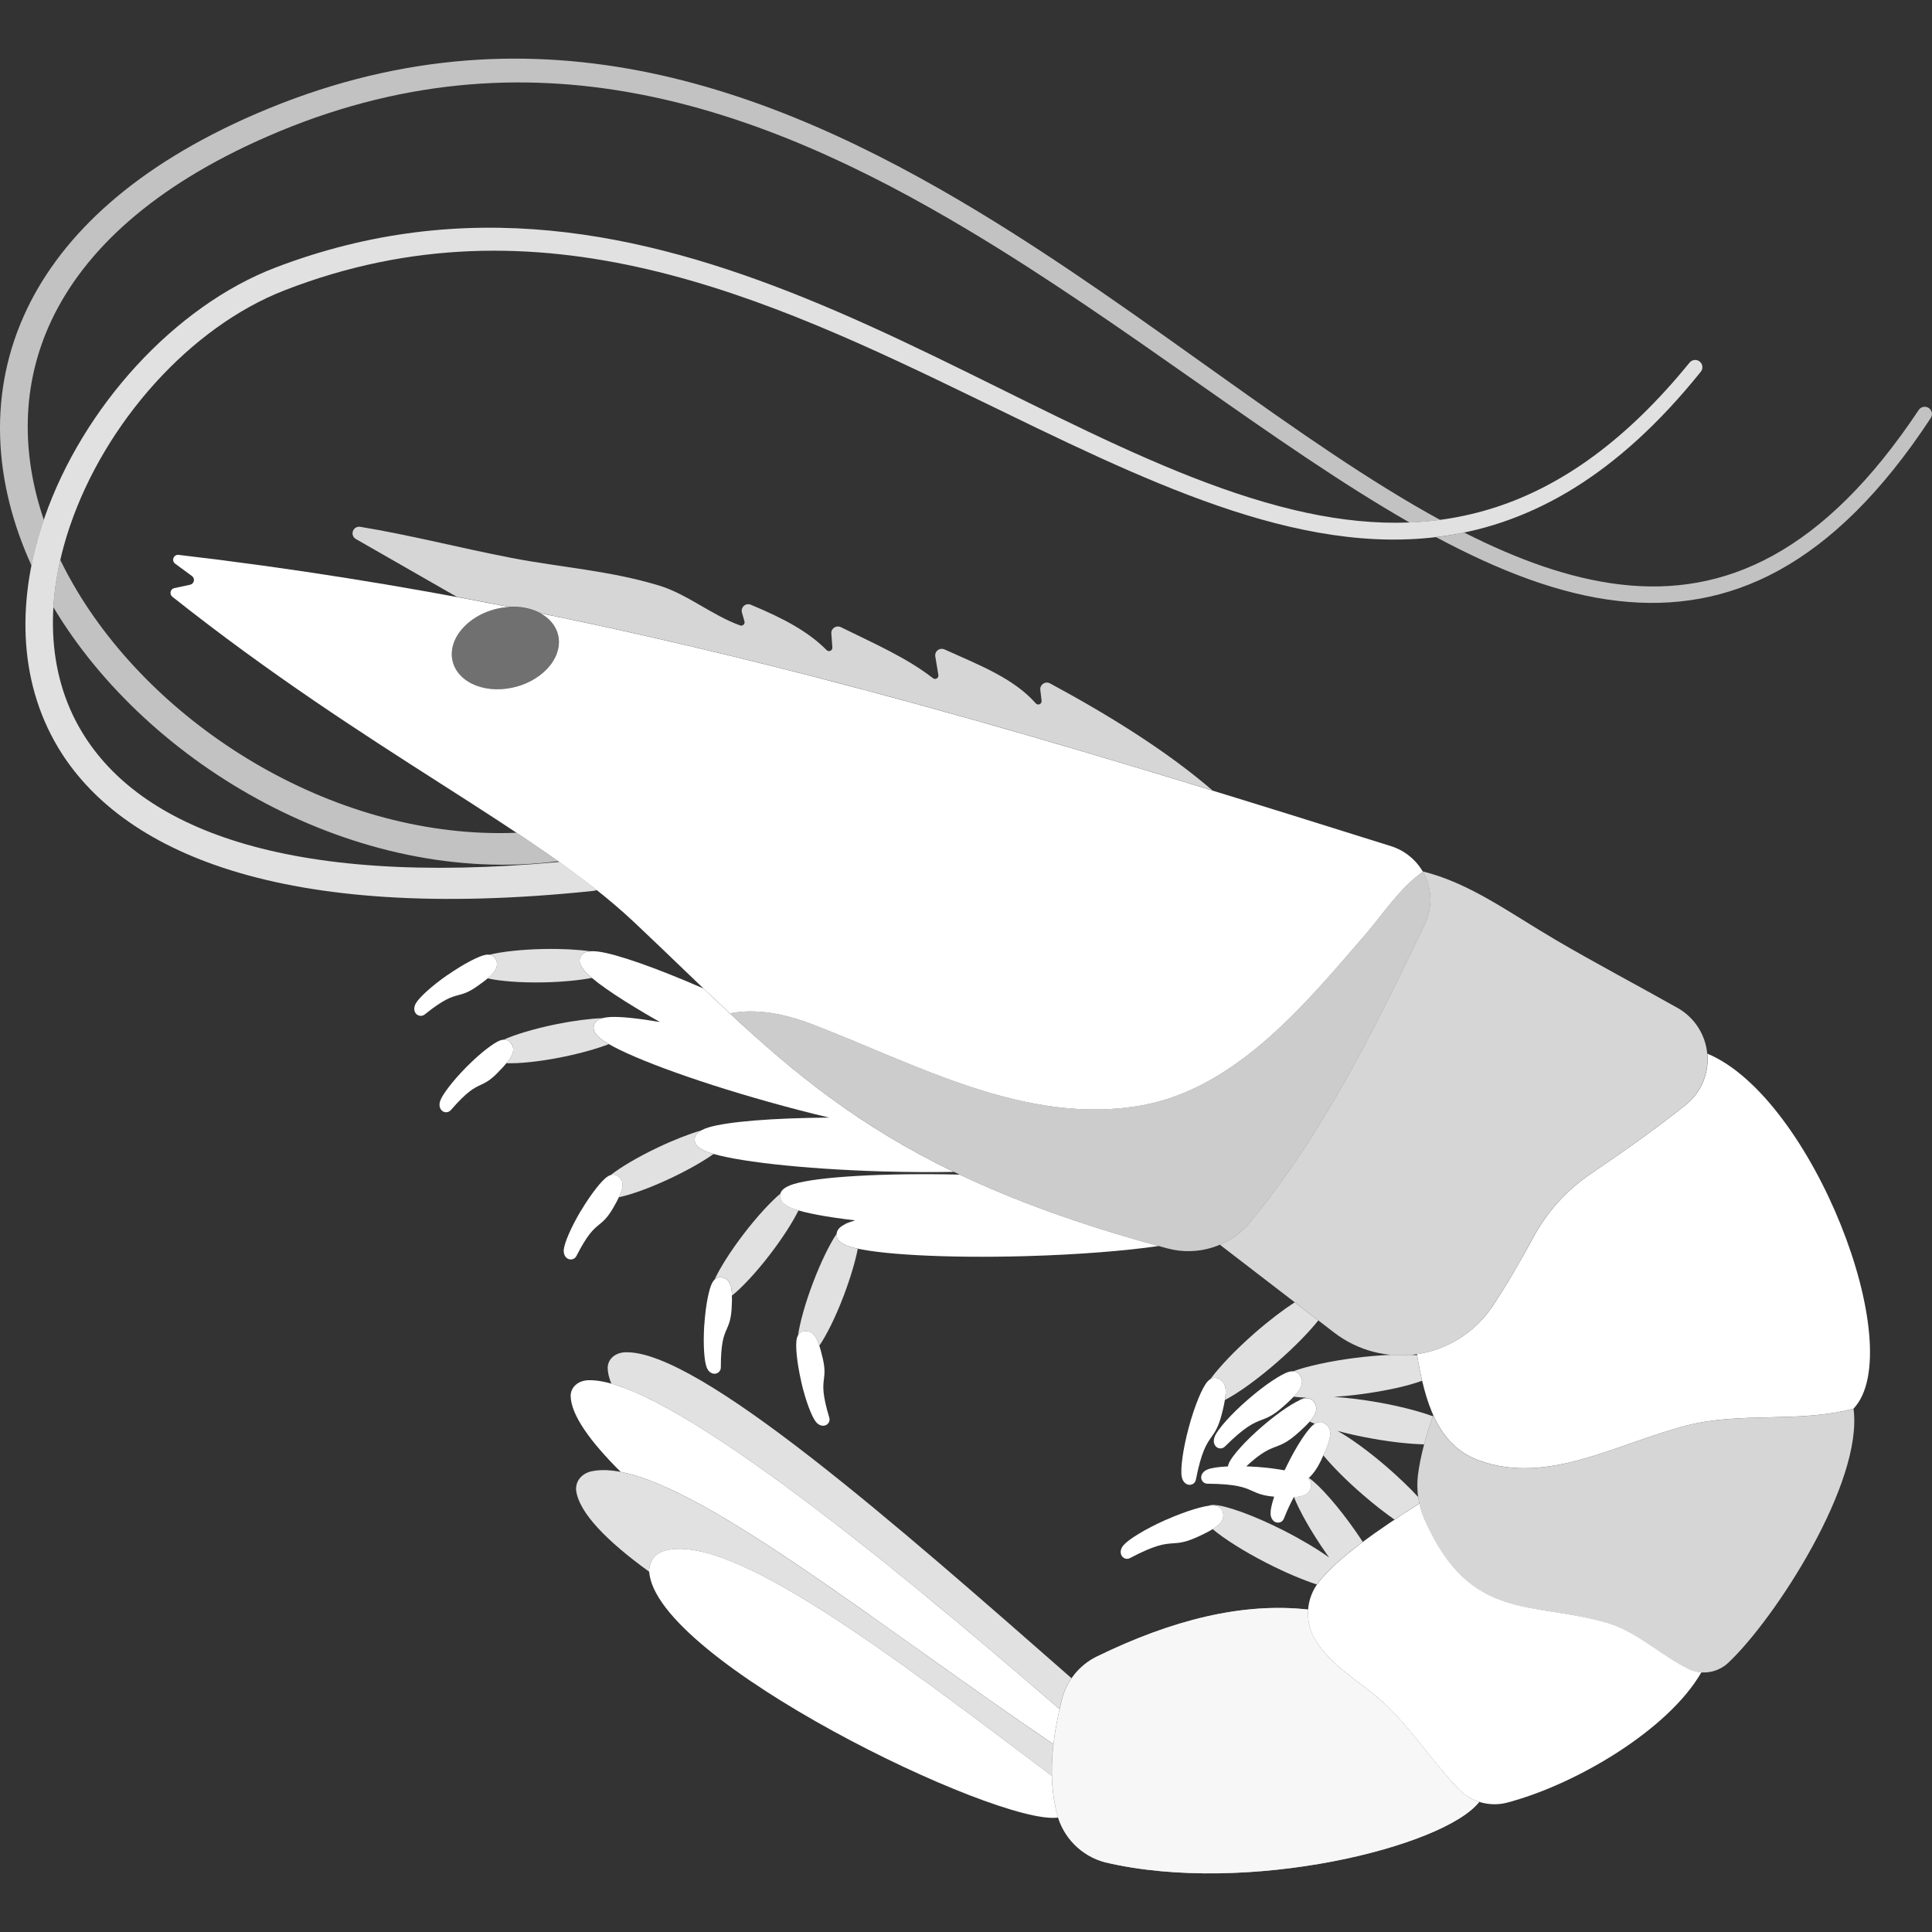 <svg viewBox="0 0 300 300" xmlns="http://www.w3.org/2000/svg"><rect x="0" y="0" width="300" height="300" fill="#333333" stroke="none"/><g fill="#fff" fill-rule="evenodd"><path d="m 164.29 282.23 c -9.36 1.33 -62.74 -24.45 -63.49 -38.27 -.03 -1.42 .87 -2.68 2.22 -3.11 10.25 -3.17 35.49 16.19 60.32 34.91 .05 2.13 .32 4.03 .75 5.75 .06 .24 .13 .48 .2 .72 z"/><path d="m 163.34 275.77 c -24.82 -18.73 -50.07 -38.08 -60.32 -34.91 -1.35 .43 -2.25 1.7 -2.22 3.11 0 .03 0 .06 .01 .09 -6.51 -4.7 -10.91 -9.15 -11.35 -12.64 -.12 -1.41 .85 -2.62 2.4 -2.96 11.87 -2.54 41.44 21.85 71.72 42.39 -.21 1.78 -.28 3.42 -.24 4.93 z" opacity=".85"/><path d="m 69.53 151.38 c 2.53 -1.76 4.88 -2.95 5.89 -3.12 .75 -.12 1.2 .18 1.42 .49 .19 .27 .32 .56 .33 .91 .01 .31 -.05 .69 -.37 1.15 -.34 .5 -1.12 1.25 -2.76 2.38 -1.32 .92 -2.09 1.13 -2.93 1.35 -1.05 .28 -2.19 .6 -5.17 2.99 -.21 .17 -.48 .24 -.75 .2 s -.51 -.19 -.66 -.41 c -.21 -.3 -.34 -.83 .03 -1.5 .5 -.9 2.43 -2.69 4.96 -4.45 z"/><path d="m 72.44 165.67 c 2.17 -2.19 4.27 -3.78 5.24 -4.12 .72 -.25 1.22 -.04 1.48 .23 .23 .23 .41 .5 .49 .83 .07 .3 .07 .68 -.16 1.2 -.25 .56 -.88 1.43 -2.29 2.84 -1.13 1.14 -1.86 1.49 -2.64 1.85 -.98 .46 -2.05 .99 -4.55 3.87 -.18 .2 -.43 .33 -.7 .34 s -.53 -.09 -.72 -.28 c -.26 -.26 -.48 -.76 -.24 -1.48 .33 -.97 1.91 -3.08 4.08 -5.27 z"/><path d="m 90.24 187.96 c 1.58 -2.65 3.23 -4.7 4.09 -5.26 .64 -.42 1.17 -.33 1.49 -.14 .28 .17 .52 .38 .67 .69 .14 .28 .23 .65 .14 1.2 -.11 .6 -.51 1.6 -1.53 3.31 -.83 1.38 -1.44 1.89 -2.11 2.43 -.84 .69 -1.75 1.45 -3.49 4.85 -.12 .24 -.34 .42 -.6 .49 -.26 .08 -.54 .04 -.77 -.1 -.32 -.19 -.65 -.62 -.59 -1.38 .09 -1.02 1.11 -3.45 2.69 -6.1 z"/><path d="m 109.37 205.69 c .2 -3.07 .74 -5.66 1.25 -6.55 .38 -.66 .9 -.83 1.26 -.8 .33 .02 .64 .11 .91 .31 .25 .18 .5 .47 .67 1.01 .18 .58 .27 1.66 .14 3.64 -.11 1.61 -.43 2.34 -.77 3.13 -.44 .99 -.9 2.09 -.9 5.91 0 .27 -.11 .53 -.31 .71 s -.46 .28 -.73 .26 c -.37 -.02 -.86 -.25 -1.15 -.96 -.39 -.95 -.58 -3.58 -.38 -6.66 z"/><path d="m 124.41 214.5 c -.69 -3 -.92 -5.63 -.69 -6.63 .17 -.74 .62 -1.05 .98 -1.13 .32 -.07 .64 -.08 .96 .03 .29 .1 .62 .3 .93 .77 .34 .51 .74 1.51 1.18 3.45 .36 1.57 .27 2.36 .16 3.22 -.13 1.08 -.26 2.26 .84 5.92 .08 .26 .05 .54 -.09 .77 s -.36 .4 -.62 .46 c -.36 .08 -.9 .01 -1.38 -.59 -.64 -.8 -1.59 -3.26 -2.28 -6.26 z"/><path d="m 75.99 148.25 c 1.9 -.47 4.95 -.82 8.39 -.89 2.81 -.06 5.37 .09 7.25 .35 -.3 .03 -.55 .08 -.73 .16 -.38 .16 -.62 .41 -.76 .69 s -.19 .63 -.08 1.02 c .11 .41 .47 .98 1.14 1.63 .2 .2 .44 .41 .7 .64 -1.89 .36 -4.52 .63 -7.42 .69 -3.65 .08 -6.87 -.19 -8.76 -.62 .55 -.47 .88 -.83 1.08 -1.11 .32 -.47 .38 -.84 .37 -1.15 -.02 -.34 -.14 -.64 -.33 -.91 -.15 -.22 -.43 -.44 -.85 -.5 z" opacity=".85"/><path d="m 110.82 179.18 c -1.57 1.11 -3.86 2.43 -6.48 3.68 -3.3 1.57 -6.34 2.66 -8.24 3.04 .31 -.65 .46 -1.12 .52 -1.45 .1 -.56 0 -.93 -.14 -1.2 -.16 -.31 -.39 -.52 -.67 -.69 -.23 -.14 -.57 -.22 -.98 -.1 1.54 -1.21 4.17 -2.78 7.28 -4.26 2.54 -1.21 4.93 -2.13 6.76 -2.67 -.27 .15 -.47 .3 -.6 .45 -.28 .3 -.4 .63 -.41 .94 -.01 .32 .09 .65 .35 .96 .27 .33 .84 .7 1.71 1.02 .27 .1 .57 .2 .9 .29 z" opacity=".85"/><path d="m 94.54 162.13 c -1.8 .7 -4.33 1.42 -7.18 2 -3.58 .73 -6.8 1.04 -8.73 .96 .46 -.56 .72 -.97 .86 -1.29 .23 -.51 .23 -.9 .16 -1.2 -.08 -.34 -.25 -.6 -.49 -.83 -.19 -.19 -.5 -.35 -.93 -.34 1.79 -.8 4.72 -1.69 8.09 -2.38 2.76 -.56 5.3 -.88 7.2 -.95 -.29 .08 -.53 .18 -.69 .29 -.34 .23 -.53 .51 -.62 .82 s -.07 .65 .11 1.02 c .18 .38 .64 .88 1.41 1.4 .24 .16 .51 .33 .81 .5 z" opacity=".85"/><path d="m 110.96 198.69 c .82 -1.78 2.45 -4.38 4.54 -7.11 s 4.18 -4.97 5.67 -6.23 c -.04 .12 -.05 .23 -.06 .35 -.01 .32 .09 .65 .35 .96 .27 .33 .83 .7 1.71 1.02 .24 .09 .52 .18 .82 .27 -.86 1.76 -2.42 4.21 -4.38 6.78 -2.22 2.9 -4.44 5.25 -5.95 6.45 -.02 -.72 -.1 -1.21 -.2 -1.53 -.16 -.54 -.42 -.83 -.67 -1.01 -.28 -.2 -.58 -.29 -.91 -.31 -.27 -.02 -.61 .06 -.92 .35 z" opacity=".85"/><path d="m 133.2 193.9 c -.37 1.89 -1.11 4.43 -2.14 7.17 -1.29 3.42 -2.74 6.31 -3.84 7.89 -.23 -.68 -.44 -1.13 -.63 -1.41 -.31 -.47 -.64 -.67 -.93 -.77 -.32 -.11 -.64 -.11 -.96 -.03 -.26 .06 -.56 .23 -.78 .6 .28 -1.94 1.08 -4.89 2.3 -8.11 1.23 -3.26 2.61 -6.04 3.69 -7.67 -.01 .06 -.01 .13 -.01 .19 .01 .32 .13 .64 .4 .94 .29 .31 .87 .65 1.76 .92 .33 .1 .71 .19 1.13 .29 z" opacity=".85"/><path d="m 131.14 190.13 c .26 -.18 .5 -.28 .73 -.33 -.28 .11 -.52 .22 -.73 .33 z" opacity=".85"/><path d="m 197.84 232.4 c -1.73 -.14 -2.55 -.51 -3.42 -.9 -1.16 -.52 -2.44 -1.08 -6.93 -1.11 -.27 0 -.53 -.12 -.71 -.31 -.18 -.2 -.28 -.46 -.26 -.73 .03 -.39 .28 -.9 1.03 -1.19 .58 -.23 1.69 -.39 3.13 -.46 .02 -.16 .07 -.34 .16 -.53 .47 -1.09 2.48 -3.37 5.17 -5.69 s 5.24 -3.97 6.38 -4.27 c .78 -.21 1.28 .05 1.53 .34 .23 .27 .4 .56 .45 .93 .05 .33 .02 .74 -.27 1.27 -.33 .61 -1.14 1.55 -2.87 3.04 -1.4 1.2 -2.25 1.53 -3.18 1.88 -1.03 .39 -2.16 .83 -4.53 3.02 .55 .02 1.12 .05 1.7 .09 1.57 .12 3.03 .31 4.25 .53 .1 -.21 .2 -.43 .31 -.64 1.55 -3.19 3.25 -5.72 4.18 -6.45 .63 -.5 1.2 -.46 1.55 -.29 .32 .16 .59 .36 .78 .67 .18 .28 .31 .67 .25 1.28 -.06 .7 -.43 1.87 -1.43 3.93 -.72 1.48 -1.32 2.15 -1.94 2.76 .36 .35 .46 .73 .44 1.03 -.03 .35 -.12 .68 -.34 .98 -.2 .27 -.51 .54 -1.09 .71 -.3 .09 -.71 .16 -1.28 .19 -.45 .81 -.96 1.88 -1.55 3.35 -.1 .25 -.3 .45 -.55 .54 s -.53 .08 -.78 -.03 c -.35 -.17 -.73 -.59 -.73 -1.4 0 -.54 .2 -1.43 .56 -2.54 z"/><path d="m 184.58 221.69 c .92 -3.43 2.11 -6.23 2.88 -7.12 .53 -.61 1.09 -.68 1.46 -.58 .34 .09 .65 .24 .9 .51 .23 .24 .43 .6 .49 1.21 .07 .7 -.07 1.92 -.66 4.13 -.48 1.78 -1 2.54 -1.57 3.34 -.73 1.04 -1.52 2.2 -2.39 6.6 -.05 .26 -.21 .5 -.44 .64 s -.51 .18 -.77 .11 c -.38 -.1 -.83 -.44 -.98 -1.23 -.22 -1.16 .16 -4.18 1.08 -7.61 z"/><path d="m 193.79 217.31 c 2.68 -2.33 5.23 -3.99 6.37 -4.3 .78 -.21 1.28 .05 1.54 .34 .23 .27 .4 .56 .46 .93 .05 .33 .02 .74 -.27 1.28 -.33 .62 -1.13 1.56 -2.86 3.05 -1.39 1.21 -2.25 1.54 -3.17 1.89 -1.19 .46 -2.49 .97 -5.67 4.13 -.19 .19 -.45 .29 -.72 .28 s -.52 -.13 -.7 -.34 c -.26 -.29 -.44 -.83 -.12 -1.57 .47 -1.09 2.47 -3.38 5.15 -5.7 z"/><path d="m 181.05 236 c 3.25 -1.44 6.17 -2.28 7.35 -2.24 .8 .03 1.21 .42 1.37 .77 .14 .32 .22 .66 .17 1.02 -.05 .33 -.2 .71 -.63 1.14 -.5 .49 -1.54 1.16 -3.63 2.08 -1.69 .75 -2.6 .81 -3.59 .88 -1.27 .09 -2.67 .2 -6.63 2.29 -.24 .13 -.52 .15 -.77 .06 s -.46 -.28 -.57 -.53 c -.16 -.36 -.18 -.92 .34 -1.53 .77 -.9 3.35 -2.51 6.59 -3.95 z"/><path d="m 70.99 92.71 l -15.73 -9.01 c -.43 -.24 -.62 -.76 -.46 -1.22 s .63 -.75 1.11 -.68 c 7.67 1.25 15.7 3.33 23.49 4.83 s 15.19 1.95 22.93 4.29 c 4.36 1.32 8.31 4.67 12.61 6.2 .18 .06 .38 .02 .52 -.12 .14 -.13 .19 -.33 .14 -.52 -.11 -.4 -.25 -.89 -.39 -1.36 -.11 -.38 .01 -.78 .3 -1.04 s .71 -.33 1.07 -.18 c 5.35 2.22 9.05 4.29 11.77 7.04 .15 .16 .39 .21 .59 .12 s .32 -.29 .31 -.51 c -.05 -.68 -.11 -1.48 -.16 -2.18 -.03 -.37 .14 -.72 .45 -.92 .3 -.2 .69 -.23 1.02 -.07 5.24 2.58 10.26 4.77 14.31 7.93 .17 .14 .4 .15 .59 .04 s .29 -.32 .25 -.53 c -.14 -.85 -.32 -1.95 -.48 -2.89 -.06 -.37 .09 -.75 .39 -.97 .3 -.23 .7 -.27 1.04 -.12 5.56 2.5 10.74 4.5 14.17 8.37 .15 .18 .39 .23 .6 .14 s .33 -.31 .31 -.53 c -.06 -.54 -.13 -1.13 -.2 -1.68 -.05 -.38 .12 -.75 .44 -.97 s .72 -.24 1.06 -.06 c 9.21 4.98 18.12 10.49 25.25 16.64 -33.64 -10.32 -68.08 -20.14 -104.37 -27.54 -.09 -.05 -.18 -.09 -.27 -.14 -1.37 -.67 -2.98 -.94 -4.6 -.84 -2.67 -.53 -5.36 -1.04 -8.05 -1.54 z" opacity=".8"/><path d="m 83.64 95.09 c 3.59 1.77 4.19 5.68 1.33 8.74 s -8.09 4.11 -11.69 2.34 c -3.59 -1.77 -4.19 -5.68 -1.33 -8.74 s 8.09 -4.1 11.69 -2.34 z" opacity=".3"/><path d="m 113.33 157.35 c -4.78 -4.44 -9.55 -9.15 -14.85 -14.14 -15.32 -14.43 -41.06 -26.23 -71.72 -50.55 -.23 -.18 -.33 -.48 -.27 -.77 .07 -.29 .29 -.51 .58 -.57 .76 -.16 1.67 -.36 2.44 -.52 .29 -.06 .52 -.29 .59 -.58 s -.05 -.6 -.29 -.77 l -2.61 -1.92 c -.28 -.2 -.39 -.57 -.26 -.89 s .45 -.52 .8 -.48 c 17.56 2.05 34.63 4.81 51.31 8.09 -2.64 .16 -5.32 1.28 -7.09 3.18 -2.86 3.06 -2.26 6.97 1.33 8.74 s 8.83 .72 11.69 -2.34 c 2.79 -2.98 2.29 -6.77 -1.07 -8.6 46.31 9.44 89.62 22.82 132.08 36.16 2.1 .66 3.87 2.09 4.96 3.98 -3.44 2.33 -6.42 6.83 -8.65 9.41 -9.26 10.73 -20.15 24.14 -34.9 26.84 -18.01 3.29 -35.24 -6.45 -51.44 -12.63 -4.16 -1.59 -8.68 -2.44 -12.64 -1.63 z"/><path d="m 220.91 135.31 c 7.41 1.84 13.43 6.41 20.78 10.71 5.94 3.48 12.51 6.95 18.89 10.54 2.56 1.48 4.25 4.12 4.52 7.06 .27 2.95 -.9 5.84 -3.14 7.77 -4.73 3.82 -9.9 7.44 -15.14 11 -3.66 2.51 -6.67 5.87 -8.77 9.78 -2.02 3.76 -4.1 7.38 -6.41 10.81 -2.63 3.89 -6.75 6.52 -11.39 7.26 -4.63 .75 -9.37 -.46 -13.09 -3.32 -6.34 -4.87 -13.56 -10.43 -17.74 -13.64 1.76 -.75 3.35 -1.9 4.64 -3.42 11.56 -14.03 19.39 -30.14 27.16 -46.29 1.12 -2.29 1.18 -4.95 .17 -7.3 -.14 -.32 -.29 -.62 -.46 -.92 -.01 -.02 -.02 -.04 -.03 -.06 z" opacity=".8"/><path d="m 204.49 246.04 c -2.1 -.68 -4.82 -1.81 -7.71 -3.29 -3.69 -1.88 -6.77 -3.86 -8.48 -5.31 .47 -.29 .79 -.53 1 -.75 .43 -.43 .58 -.81 .63 -1.14 .05 -.36 -.02 -.7 -.17 -1.02 -.16 -.36 -.57 -.75 -1.37 -.77 -.21 -.01 -.48 .01 -.79 .06 .24 -.09 .54 -.14 .89 -.13 1.78 .04 6.1 1.56 10.87 3.98 2.8 1.43 5.26 2.91 7.03 4.18 -.16 -.23 -.33 -.46 -.49 -.69 -2.36 -3.39 -4.15 -6.6 -4.97 -8.69 .55 -.03 .94 -.1 1.24 -.19 .58 -.17 .9 -.44 1.09 -.71 .22 -.3 .31 -.62 .34 -.98 .02 -.3 -.08 -.69 -.44 -1.03 l .08 -.08 c 1.64 1.14 4.51 4.34 7.34 8.41 .36 .52 .7 1.02 1.03 1.53 -2.75 2.06 -5.06 4.08 -6.69 6.03 -.16 .19 -.3 .38 -.44 .58 z" opacity=".85"/><path d="m 216.55 235.97 c -1.5 -1.05 -3.19 -2.36 -4.92 -3.86 -2.56 -2.21 -4.72 -4.4 -6.14 -6.12 .71 -1.56 .99 -2.51 1.05 -3.11 .06 -.61 -.08 -1 -.25 -1.28 -.19 -.31 -.47 -.52 -.78 -.67 s -.8 -.2 -1.34 .15 c -.29 -.11 -.55 -.22 -.8 -.33 .36 -.41 .6 -.74 .74 -1.01 .29 -.53 .32 -.95 .27 -1.27 -.05 -.36 -.22 -.66 -.45 -.93 -.25 -.29 -.76 -.55 -1.53 -.34 -.2 .05 -.45 .15 -.74 .29 .21 -.16 .48 -.29 .82 -.39 .11 -.03 .22 -.06 .35 -.08 -.75 -.02 -1.41 -.07 -1.97 -.14 .53 -.56 .85 -.99 1.03 -1.33 .29 -.54 .32 -.95 .27 -1.28 -.06 -.36 -.22 -.66 -.46 -.93 -.18 -.21 -.48 -.39 -.91 -.41 2.12 -.77 5.61 -1.56 9.59 -2.07 2.05 -.26 3.99 -.42 5.7 -.48 .99 .09 1.98 .09 2.98 0 .35 .02 .68 .04 .98 .06 .23 1.35 .48 2.67 .78 3.96 -2.11 .79 -5.66 1.6 -9.72 2.12 -1.38 .18 -2.71 .3 -3.95 .39 1.97 .12 4.34 .4 6.87 .85 3.38 .6 6.38 1.39 8.48 2.16 -.5 1.44 -.97 2.89 -1.36 4.36 -2.18 -.05 -5.03 -.35 -8.13 -.91 -1.93 -.34 -3.73 -.75 -5.32 -1.18 1.98 1.1 4.76 3.1 7.66 5.6 1.88 1.63 3.55 3.24 4.86 4.66 .05 .34 .11 .68 .18 1.02 -1.32 .83 -2.61 1.66 -3.85 2.49 z" opacity=".85"/><path d="m 204.71 205.03 c -1.4 1.76 -3.59 4.02 -6.22 6.33 -3.22 2.83 -6.31 5.02 -8.29 6.03 .12 -.76 .15 -1.3 .11 -1.68 -.06 -.61 -.26 -.96 -.49 -1.21 -.25 -.27 -.55 -.42 -.9 -.51 -.26 -.07 -.62 -.06 -.98 .17 1.33 -1.83 3.78 -4.43 6.79 -7.08 2.29 -2.01 4.51 -3.69 6.31 -4.86 1.22 .94 2.45 1.89 3.67 2.82 z" opacity=".85"/><path d="m 220.01 210.28 c .09 -.01 .17 -.03 .26 -.04 4.63 -.75 8.75 -3.38 11.39 -7.26 2.3 -3.43 4.39 -7.06 6.41 -10.81 2.1 -3.91 5.11 -7.27 8.77 -9.78 5.24 -3.56 10.41 -7.18 15.14 -11 2.25 -1.93 3.42 -4.83 3.14 -7.77 0 0 0 0 0 -.01 16.32 6.79 31.4 45.85 22.71 55.11 -8.6 2.31 -17.49 .42 -26.09 2.67 -10.89 2.85 -21.49 9.28 -32.14 5.36 -6.48 -2.39 -8.35 -9.18 -9.58 -16.48 z"/><path d="m 222.55 219.78 c 1.44 3.18 3.58 5.7 7.03 6.98 10.65 3.92 21.25 -2.5 32.14 -5.36 8.6 -2.25 17.48 -.36 26.09 -2.67 1.57 11.46 -12.21 32.68 -19.46 39.48 -1.59 1.48 -3.9 1.9 -5.91 1.08 -4.46 -2.11 -8.14 -5.88 -12.88 -7.27 -11.69 -3.42 -21.16 -.08 -28.23 -15.75 -1.02 -2.21 -1.43 -4.65 -1.17 -7.07 .4 -3.27 1.32 -6.36 2.39 -9.42 z" opacity=".8"/><path d="m 264.19 259.68 c -5.17 8.99 -19.65 17.52 -30.35 20.28 -2.62 .61 -5.36 -.17 -7.26 -2.07 -3.95 -4.09 -6.87 -8.67 -10.94 -12.73 -3.61 -3.6 -8.5 -5.97 -11.22 -10.21 -1.94 -2.94 -1.73 -6.79 .52 -9.5 3.19 -3.81 8.94 -7.86 15.47 -11.98 .21 .96 .52 1.89 .94 2.78 7.07 15.67 16.54 12.32 28.23 15.75 4.74 1.39 8.42 5.16 12.88 7.27 .56 .23 1.15 .36 1.74 .4 z"/><path d="m 203.12 249.93 c -.14 1.73 .29 3.51 1.3 5.03 2.72 4.24 7.6 6.61 11.22 10.21 4.08 4.06 6.99 8.64 10.94 12.73 .89 .88 1.95 1.53 3.11 1.9 -5.47 7 -36.02 14.56 -58.06 9.39 -3.73 -.97 -6.63 -3.92 -7.53 -7.67 -1.07 -4.38 -1.16 -9.85 .8 -17.6 .73 -2.92 2.71 -5.37 5.41 -6.69 11.63 -5.68 22.63 -8.44 32.82 -7.3 z" opacity=".8"/><path d="m 203.12 249.93 c -.14 1.73 .29 3.51 1.3 5.03 2.72 4.24 7.6 6.61 11.22 10.21 4.08 4.06 6.99 8.64 10.94 12.73 .89 .88 1.95 1.53 3.11 1.9 -5.47 7 -36.02 14.56 -58.06 9.39 -3.73 -.97 -6.63 -3.92 -7.53 -7.67 -1.07 -4.38 -1.16 -9.85 .8 -17.6 .73 -2.92 2.71 -5.37 5.41 -6.69 11.63 -5.68 22.63 -8.44 32.82 -7.3 z" opacity=".8"/><path d="m 164.53 265.4 c -25.09 -21.72 -55.56 -46.61 -69.6 -50.55 -.37 -.9 -.57 -1.74 -.57 -2.49 .05 -1.34 1.15 -2.3 2.7 -2.38 11.33 -.42 42.44 27.04 69.32 50.61 -.69 1 -1.2 2.12 -1.5 3.32 -.13 .5 -.25 1 -.36 1.48 z" opacity=".85"/><path d="m 163.58 270.84 c -26.96 -18.29 -53.36 -39.63 -67.2 -42.29 -4.76 -4.72 -7.76 -8.9 -7.77 -11.85 .05 -1.34 1.15 -2.3 2.7 -2.38 11.66 -.43 45.68 27.24 73.22 51.08 -.45 1.96 -.76 3.76 -.95 5.44 z"/><path d="m 179.93 193.48 c -5.2 .75 -12.49 1.34 -20.57 1.57 -12.67 .36 -23.46 -.28 -27.3 -1.44 -.89 -.27 -1.47 -.61 -1.76 -.92 -.28 -.3 -.4 -.62 -.4 -.94 -.01 -.32 .09 -.65 .35 -.96 .27 -.33 .84 -.7 1.71 -1.02 .25 -.09 .53 -.18 .83 -.27 -4.43 -.52 -7.82 -1.15 -9.62 -1.81 -.87 -.32 -1.44 -.69 -1.71 -1.02 -.26 -.32 -.36 -.65 -.35 -.96 .01 -.32 .12 -.64 .4 -.94 .29 -.31 .87 -.65 1.76 -.92 3.68 -1.11 13.75 -1.73 25.74 -1.46 8.46 4.01 18.48 7.7 30.9 11.09 z"/><path d="m 148.13 181.97 c -3.4 .06 -7.13 .04 -11.04 -.07 -12.67 -.37 -23.41 -1.62 -27.17 -3 -.87 -.32 -1.44 -.69 -1.71 -1.02 -.26 -.32 -.36 -.65 -.35 -.96 .01 -.32 .13 -.64 .41 -.94 .29 -.31 .87 -.65 1.76 -.92 2.93 -.89 9.93 -1.46 18.72 -1.52 -2.95 -.7 -6.1 -1.51 -9.37 -2.43 -12.21 -3.42 -22.32 -7.23 -25.64 -9.48 -.77 -.52 -1.23 -1.02 -1.41 -1.4 -.18 -.37 -.19 -.71 -.11 -1.02 .09 -.31 .28 -.59 .62 -.82 .36 -.23 1 -.42 1.93 -.47 1.61 -.08 4.28 .2 7.7 .78 -5.47 -3.1 -9.54 -5.8 -11.27 -7.49 -.66 -.65 -1.02 -1.22 -1.14 -1.63 -.11 -.4 -.06 -.74 .08 -1.02 s .38 -.53 .76 -.69 c .39 -.16 1.06 -.23 1.99 -.11 2.87 .38 8.91 2.49 16.34 5.73 1.37 1.31 2.74 2.6 4.1 3.87 10.02 9.33 20.03 17.48 34.8 24.62 z"/><path d="m 220.95 135.36 c -3.44 2.33 -6.42 6.83 -8.65 9.41 -9.26 10.73 -20.15 24.14 -34.9 26.84 -18.01 3.29 -35.24 -6.45 -51.44 -12.63 -4.16 -1.59 -8.68 -2.44 -12.64 -1.63 16.09 14.97 32.15 26.93 67.95 36.5 4.68 1.26 9.66 -.29 12.8 -3.99 11.56 -14.03 19.39 -30.14 27.16 -46.29 1.12 -2.29 1.18 -4.95 .17 -7.3 -.14 -.32 -.29 -.62 -.46 -.92 z" opacity=".75"/><path d="m 92.66 138.21 c -.18 .06 -.36 .1 -.55 .13 -48.68 5.11 -73.43 -6.16 -83.08 -22.25 -6.38 -10.64 -6.36 -23.53 -2.11 -35.74 5.95 -17.1 20.17 -32.81 35.87 -38.81 29.55 -11.28 56.75 -5.57 82.17 4.73 27.13 10.99 52.2 27.25 75.96 32.91 21.39 5.1 41.67 1.42 61.43 -22.87 .39 -.48 1.1 -.56 1.58 -.17 s .56 1.1 .17 1.58 c -12.92 16.09 -26.15 23.51 -39.75 25.5 -22.84 3.35 -46.86 -8.74 -72.61 -21.24 -32.56 -15.81 -67.98 -32.31 -107.58 -16.89 -14.66 5.71 -27.84 20.55 -33.3 36.6 -3.75 11 -3.86 22.59 1.94 32.1 8.89 14.6 31.23 24.02 74.05 20.05 2.04 1.45 3.98 2.9 5.81 4.35 z" opacity=".85"/><path d="m 4.88 87.79 c -5.89 -12.95 -6.86 -26.99 -.64 -39.91 5.53 -11.48 16.79 -22.15 35.63 -30.26 41.93 -18.04 78.95 -4.8 112.19 15.34 26.02 15.77 49.67 35.81 71.56 47.77 -1.57 .21 -3.15 .34 -4.74 .41 -21.05 -12.05 -43.75 -30.59 -68.5 -45.39 -32.37 -19.37 -68.35 -32.27 -108.95 -14.52 -17.65 7.72 -28.28 17.65 -33.41 28.46 -4.76 10.04 -4.7 20.79 -1.22 31.02 -.8 2.35 -1.44 4.72 -1.91 7.09 z" opacity=".7"/><path d="m 227.37 82.7 c 8.3 4.2 16.34 7.12 24.17 8.05 16.36 1.96 31.68 -4.97 46.39 -27.08 .34 -.52 1.04 -.66 1.56 -.32 s .66 1.04 .32 1.56 c -15.28 23.24 -31.42 30.36 -48.57 28.4 -9.09 -1.03 -18.49 -4.68 -28.24 -9.9 .45 -.05 .9 -.11 1.35 -.18 1.01 -.15 2.02 -.33 3.02 -.54 z" opacity=".7"/><path d="m 9.37 86.96 c .8 1.65 1.69 3.28 2.65 4.88 13.04 21.66 40.57 38.6 68.2 37.47 2.25 1.49 4.4 2.96 6.45 4.42 -31.32 4.02 -63.65 -14.81 -78.38 -39.44 .15 -2.44 .51 -4.89 1.07 -7.34 z" opacity=".7"/></g></svg>